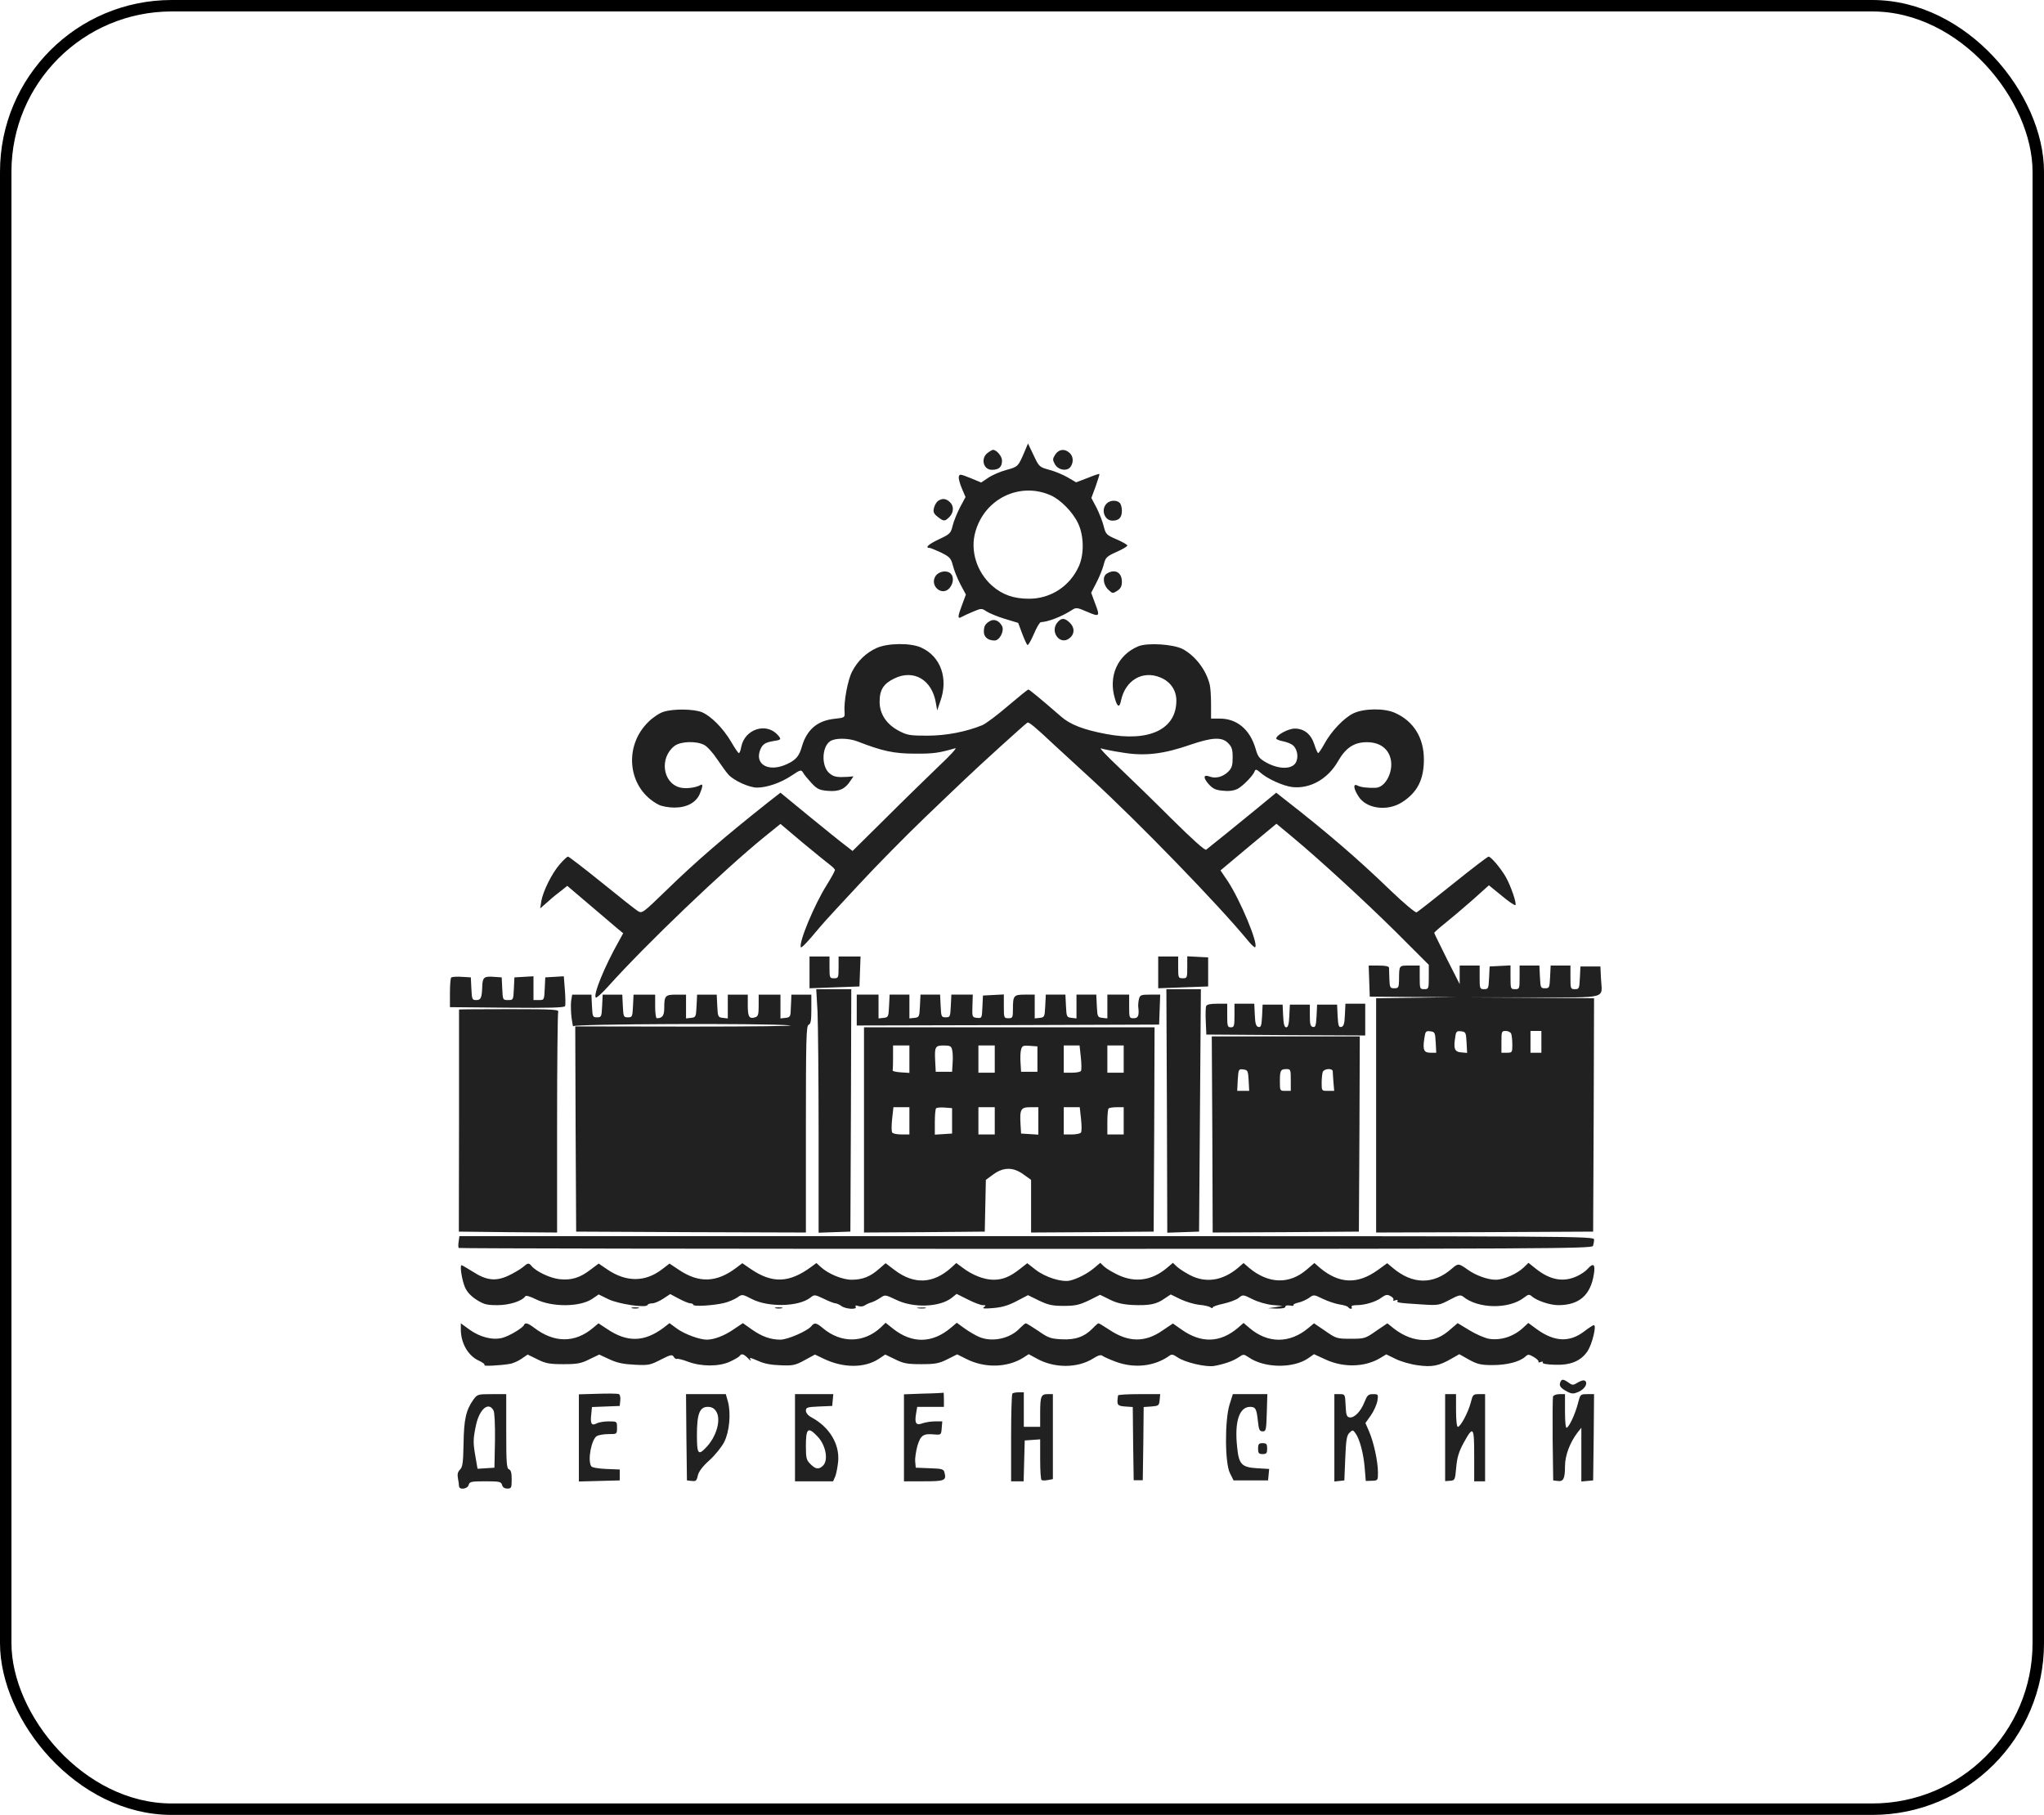 <?xml version="1.0" encoding="UTF-8"?> <svg xmlns="http://www.w3.org/2000/svg" width="357" height="317" viewBox="0 0 357 317" fill="none"><rect x="1" y="1" width="355" height="315" rx="29" stroke="black" stroke-width="2"></rect><g clip-path="url(#clip0_97_141)"><path d="M178.881 79.045C177.834 81.487 177.771 81.55 175.741 82.09C174.694 82.375 173.298 82.978 172.601 83.454L171.364 84.278L169.46 83.485C167.716 82.788 167.557 82.756 167.462 83.295C167.399 83.581 167.652 84.5 168.001 85.325L168.636 86.816L167.684 88.592C167.177 89.575 166.574 91.034 166.384 91.827C166.067 93.16 165.908 93.287 164.037 94.175C162.197 95.031 161.467 95.697 162.355 95.697C162.514 95.697 163.434 96.078 164.385 96.522C165.908 97.283 166.098 97.505 166.447 98.837C166.637 99.63 167.24 101.089 167.748 102.073L168.699 103.849L168.065 105.562C167.24 107.718 167.208 108.194 167.97 107.75C168.255 107.592 169.175 107.148 169.968 106.83C171.395 106.228 171.459 106.228 172.315 106.799C172.823 107.116 174.25 107.718 175.519 108.099L177.834 108.797L178.532 110.668C178.913 111.683 179.325 112.571 179.452 112.667C179.579 112.73 180.086 111.874 180.562 110.763C181.038 109.622 181.577 108.702 181.799 108.67C183.1 108.607 185.447 107.687 187.128 106.608C187.952 106.069 188.048 106.069 189.887 106.862C192.108 107.814 192.171 107.718 191.188 105.181L190.585 103.532L191.505 101.755C192.012 100.772 192.583 99.376 192.774 98.615C193.091 97.347 193.281 97.188 195.026 96.395C196.041 95.951 196.897 95.443 196.897 95.285C196.897 95.126 196.041 94.65 195.026 94.206C193.25 93.445 193.123 93.318 192.774 91.923C192.583 91.13 192.012 89.671 191.537 88.719L190.617 86.974L191.378 84.913C191.759 83.803 192.076 82.819 192.012 82.788C191.981 82.724 191.029 83.041 189.951 83.485L187.952 84.247L186.493 83.39C185.669 82.914 184.241 82.312 183.258 82.058C181.545 81.582 181.482 81.55 180.53 79.52L179.547 77.459L178.881 79.045ZM183.48 86.499C185.225 87.26 187.382 89.448 188.301 91.415C189.316 93.54 189.38 96.807 188.428 98.901C186.874 102.39 183.512 104.578 179.737 104.578C177.041 104.578 175.075 103.881 173.298 102.326C170.571 99.916 169.397 96.109 170.38 92.811C172.03 87.07 178.12 84.151 183.48 86.499Z" fill="#212121"></path><path d="M172.536 79.077C171.235 79.997 171.711 82.059 173.234 82.059C174.471 82.059 175.01 81.583 175.01 80.441C175.01 79.68 174.058 78.57 173.424 78.57C173.329 78.57 172.917 78.792 172.536 79.077Z" fill="#212121"></path><path d="M184.305 79.394C183.829 80.155 183.829 80.314 184.241 81.075C184.812 82.122 186.366 82.375 186.969 81.551C187.54 80.758 187.477 79.711 186.81 79.108C185.954 78.315 184.939 78.442 184.305 79.394Z" fill="#212121"></path><path d="M163.813 87.513C163.528 87.736 163.211 88.306 163.116 88.751C162.957 89.417 163.084 89.734 163.782 90.273C164.828 91.098 165.019 91.098 165.812 90.305C166.605 89.512 166.636 88.338 165.875 87.672C165.177 87.038 164.543 87.006 163.813 87.513Z" fill="#212121"></path><path d="M193.282 87.958C192.235 89.005 192.901 90.939 194.297 90.939C195.439 90.939 195.946 90.4 195.946 89.195C195.946 88.656 195.788 88.053 195.566 87.831C195.026 87.292 193.853 87.355 193.282 87.958Z" fill="#212121"></path><path d="M163.403 100.614C162.293 102.327 164.576 104.262 165.877 102.676C166.543 101.851 166.606 100.741 166.067 100.202C165.401 99.536 163.974 99.758 163.403 100.614Z" fill="#212121"></path><path d="M193.345 100.17C192.52 100.646 192.647 102.105 193.567 102.993C194.296 103.691 194.36 103.691 195.153 103.183C195.724 102.803 195.946 102.39 195.946 101.629C195.946 99.98 194.772 99.314 193.345 100.17Z" fill="#212121"></path><path d="M172.95 108.448C172.094 108.924 171.84 109.337 171.84 110.352C171.84 111.271 172.569 111.874 173.711 111.874C174.599 111.874 175.456 110.193 175.012 109.337C174.504 108.417 173.68 108.068 172.95 108.448Z" fill="#212121"></path><path d="M184.749 108.638C183.258 110.288 185.129 112.825 186.81 111.461C187.698 110.763 187.73 109.653 186.905 108.828C185.986 107.909 185.446 107.877 184.749 108.638Z" fill="#212121"></path><path d="M153.124 113.175C151.285 113.999 149.762 115.458 148.811 117.33C148.049 118.821 147.352 122.595 147.51 124.403C147.574 125.323 147.542 125.355 145.766 125.545C142.752 125.862 140.913 127.448 140.056 130.398C139.581 132.079 139.01 132.745 137.424 133.475C134.188 134.965 131.651 133.475 132.856 130.779C133.269 129.922 133.713 129.668 135.203 129.415C136.472 129.224 136.504 129.129 135.838 128.368C133.808 126.116 130.065 127.353 129.462 130.461C129.367 131.064 129.177 131.54 129.05 131.54C128.923 131.54 128.32 130.652 127.686 129.542C126.29 127.194 124.229 125.101 122.611 124.403C121.215 123.832 117.695 123.769 115.95 124.308C115.252 124.498 114.047 125.291 113.286 126.053C108.782 130.398 109.67 137.788 115.03 140.548C115.569 140.833 116.775 141.055 117.79 141.055C119.978 141.055 121.596 140.167 122.23 138.645C122.77 137.376 122.801 136.805 122.326 137.122C121.533 137.598 119.725 137.82 118.71 137.535C115.728 136.71 115.157 132.365 117.79 130.303C118.836 129.478 121.596 129.383 122.992 130.113C123.499 130.366 124.514 131.476 125.244 132.587C125.973 133.665 126.861 134.902 127.242 135.314C128.162 136.329 130.826 137.566 132.222 137.566C133.966 137.566 136.409 136.71 138.248 135.473C139.771 134.458 139.929 134.395 140.247 134.934C140.405 135.251 141.071 136.044 141.706 136.742C142.721 137.82 143.07 138.01 144.624 138.137C146.559 138.296 147.605 137.82 148.525 136.393L149.064 135.6L147.986 135.695C146.241 135.79 145.607 135.695 144.909 135.092C143.45 133.95 143.482 130.525 144.973 129.478C145.829 128.875 148.145 128.875 149.794 129.51C154.108 131.191 156.138 131.635 159.785 131.635C162.989 131.667 164.036 131.508 166.859 130.683C167.176 130.62 165.907 132.016 164.004 133.792C162.133 135.6 157.946 139.66 154.742 142.863L148.906 148.636L147.605 147.621C146.876 147.082 144.053 144.798 141.293 142.546L136.314 138.455L134.157 140.136C126.512 146.194 121.533 150.476 116.236 155.646C112.271 159.484 112.144 159.579 111.414 159.135C111.002 158.881 108.147 156.629 105.071 154.124C101.994 151.65 99.361 149.62 99.203 149.62C99.044 149.62 98.41 150.222 97.775 150.952C96.38 152.538 94.825 155.71 94.54 157.422L94.35 158.659L95.269 157.866C95.777 157.422 96.253 157.01 96.348 156.915C96.443 156.82 97.077 156.28 97.807 155.741L99.076 154.726L102.882 157.962C104.975 159.738 107.164 161.609 107.767 162.117L108.845 163.005L108.116 164.337C105.578 168.809 103.58 173.758 104.056 174.233C104.182 174.36 105.166 173.472 106.244 172.267C112.873 164.876 126.386 151.967 133.522 146.162L136.314 143.91L140.183 147.177C142.34 148.953 144.465 150.698 144.941 151.047C145.417 151.396 145.829 151.808 145.829 151.967C145.829 152.125 145.195 153.299 144.402 154.568C142.245 157.993 139.517 164.527 139.866 165.447C139.929 165.638 140.818 164.749 141.864 163.512C144.18 160.785 143.292 161.736 149.984 154.536C153.061 151.205 158.263 145.94 161.53 142.8C164.829 139.66 167.937 136.647 168.508 136.139C170.982 133.76 179.197 126.306 179.451 126.211C179.736 126.116 180.625 126.814 184.336 130.303C185.573 131.445 188.364 134.014 190.553 136.012C198.768 143.561 212.756 157.962 217.894 164.21C218.529 165.003 219.131 165.542 219.226 165.447C219.829 164.876 216.625 157.232 214.437 153.902L213.168 152.03L218.053 147.938L222.937 143.878L225.348 145.877C230.36 150.032 238.162 157.2 243.777 162.751L249.549 168.524V170.649C249.549 172.711 249.518 172.774 248.756 172.774C247.995 172.774 247.964 172.711 247.964 170.713V168.651H246.219C244.284 168.651 244.379 168.524 244.348 171.347C244.316 172.489 244.221 172.616 243.523 172.616C242.793 172.616 242.73 172.489 242.666 171.03C242.635 170.142 242.603 169.253 242.603 169.031C242.571 168.778 242 168.651 240.827 168.651H239.051L239.146 171.379L239.241 174.075L246.853 174.138L254.466 174.17L247.424 174.265L240.351 174.36V194.819V215.277L259.319 215.214L278.255 215.119L278.35 194.755L278.414 174.36L266.931 174.265L255.417 174.202H267.407C281.173 174.202 279.809 174.582 279.619 170.871L279.524 168.809H277.779H276.035L275.939 170.776C275.844 172.647 275.813 172.774 275.083 172.774C274.322 172.774 274.29 172.679 274.29 170.713V168.651H272.546H270.833L270.738 170.617C270.642 172.52 270.611 172.616 269.849 172.616C269.088 172.616 269.056 172.52 268.961 170.617L268.866 168.651H267.153H265.409V170.713C265.409 172.711 265.377 172.774 264.616 172.774C263.855 172.774 263.823 172.711 263.823 170.713V168.619L262.015 168.714L260.175 168.809L260.08 170.776C259.985 172.647 259.953 172.774 259.224 172.774C258.462 172.774 258.431 172.679 258.431 170.713V168.651H256.686H254.942V170.268V171.886L252.721 167.509C251.516 165.067 250.501 163.037 250.501 162.941C250.501 162.846 251.389 162.053 252.468 161.197C253.578 160.309 255.703 158.501 257.257 157.137L260.048 154.631L262.269 156.439C263.474 157.454 264.552 158.184 264.679 158.088C264.933 157.803 263.886 154.758 262.998 153.172C262.078 151.586 260.397 149.62 259.985 149.62C259.826 149.62 257.003 151.776 253.736 154.409C250.469 157.042 247.615 159.262 247.424 159.357C247.202 159.452 245.141 157.708 242.857 155.519C237.147 150 231.724 145.338 224.27 139.533L222.906 138.455L219.67 141.119C216.34 143.847 211.297 147.938 210.662 148.414C210.44 148.573 208.252 146.606 204.636 143.022C201.527 139.914 197.309 135.822 195.31 133.919C193.312 132.047 191.948 130.588 192.297 130.715C192.646 130.842 194.327 131.191 196.04 131.445C199.941 132.111 203.272 131.698 207.903 130.081C211.709 128.78 213.422 128.685 214.5 129.795C215.135 130.43 215.293 130.874 215.293 132.269C215.293 133.697 215.166 134.141 214.5 134.807C213.58 135.695 212.312 136.044 211.265 135.632C210.186 135.219 210.091 135.822 211.106 136.964C211.836 137.757 212.312 138.01 213.58 138.106C214.691 138.233 215.484 138.106 216.15 137.788C217.101 137.281 218.909 135.441 219.163 134.648C219.29 134.331 219.512 134.395 220.083 134.902C221.288 136.012 224.111 137.281 225.697 137.471C228.805 137.82 231.914 136.076 233.69 132.967C235.054 130.588 236.513 129.637 238.733 129.637C240.89 129.637 242.381 130.652 242.857 132.428C243.459 134.648 242.032 137.535 240.288 137.598C238.924 137.662 237.655 137.503 237.116 137.218C236.323 136.773 236.354 137.693 237.243 139.057C238.575 141.246 242.254 141.785 244.855 140.136C247.551 138.423 248.693 136.171 248.693 132.65C248.693 128.875 246.917 125.989 243.681 124.53C241.842 123.674 238.258 123.705 236.386 124.593C234.737 125.386 232.485 127.734 231.279 129.986C230.804 130.842 230.328 131.54 230.233 131.54C230.138 131.54 229.82 130.874 229.567 130.049C228.996 128.241 227.79 127.258 226.141 127.258C224.999 127.258 222.906 128.4 222.906 129.002C222.906 129.129 223.445 129.351 224.111 129.478C224.745 129.605 225.538 129.922 225.824 130.176C226.649 130.905 226.839 132.396 226.268 133.284C225.538 134.395 223.381 134.363 221.288 133.253C219.924 132.491 219.702 132.206 219.29 130.747C218.306 127.416 216.054 125.513 213.041 125.513H211.519V123.039C211.519 121.675 211.424 120.121 211.297 119.614C210.694 117.044 208.759 114.539 206.571 113.365C204.889 112.509 200.417 112.223 198.799 112.889C195.184 114.412 193.534 118.123 194.739 122.056C195.152 123.515 195.532 123.642 195.786 122.405C196.516 118.821 199.561 117.013 202.701 118.345C204.445 119.074 205.46 120.565 205.46 122.373C205.46 127.385 200.734 129.637 193.217 128.209C189.189 127.448 186.905 126.56 185.256 125.101C181.862 122.151 179.8 120.438 179.61 120.438C179.483 120.438 177.897 121.739 176.057 123.293C174.217 124.879 172.219 126.37 171.585 126.655C168.794 127.797 165.304 128.495 162.006 128.495C159.056 128.495 158.485 128.431 157.089 127.702C154.869 126.56 153.632 124.752 153.632 122.563C153.632 120.502 154.298 119.423 156.201 118.503C159.595 116.854 162.799 118.725 163.465 122.817L163.687 124.086L164.226 122.5C165.685 118.503 164.289 114.634 160.896 113.111C159.056 112.255 155.028 112.318 153.124 113.175ZM250.755 182.036L250.85 183.876H249.867C248.693 183.876 248.471 183.4 248.756 181.465C248.947 180.133 249.01 180.038 249.803 180.133C250.596 180.228 250.66 180.323 250.755 182.036ZM256.147 182.068L256.242 183.908L255.195 183.812C254.054 183.717 253.831 183.178 254.18 181.085C254.307 180.165 254.434 180.038 255.195 180.133C255.988 180.228 256.052 180.323 256.147 182.068ZM263.95 180.577C264.045 180.863 264.14 181.719 264.14 182.48C264.14 183.812 264.108 183.876 263.189 183.876H262.237V181.973C262.237 180.165 262.269 180.07 262.998 180.07C263.411 180.07 263.855 180.292 263.95 180.577ZM269.215 181.973V183.876H268.264H267.312V181.973V180.07H268.264H269.215V181.973Z" fill="#212121"></path><path d="M141.389 169.824V172.615L145.734 172.457L150.111 172.298L150.206 169.665L150.302 167.064H148.367H146.464V168.968C146.464 170.776 146.432 170.871 145.671 170.871C144.909 170.871 144.878 170.776 144.878 168.968V167.064H143.133H141.389V169.824Z" fill="#212121"></path><path d="M202.289 169.824V172.615L206.635 172.457L211.012 172.298V169.761V167.223L209.204 167.128L207.364 167.033V168.968C207.364 170.776 207.332 170.871 206.571 170.871C205.81 170.871 205.778 170.776 205.778 168.968V167.064H204.034H202.289V169.824Z" fill="#212121"></path><path d="M78.808 170.743C78.681 170.87 78.586 172.076 78.586 173.44V175.914L88.577 176.009C95.873 176.072 98.6 176.009 98.696 175.723C98.791 175.533 98.759 174.296 98.664 172.964L98.474 170.521L96.856 170.617L95.238 170.712L95.143 172.678C95.048 174.645 95.048 174.677 94.128 174.677H93.177V172.583V170.521L91.527 170.617L89.846 170.712L89.751 172.678C89.656 174.645 89.656 174.677 88.736 174.677C87.816 174.677 87.816 174.645 87.721 172.678L87.626 170.712L86.23 170.617C84.581 170.49 84.295 170.712 84.232 172.171C84.168 174.264 84.01 174.677 83.185 174.677C82.456 174.677 82.424 174.55 82.329 172.678L82.234 170.712L80.648 170.617C79.76 170.553 78.935 170.617 78.808 170.743Z" fill="#212121"></path><path d="M142.785 176.643C142.88 178.8 142.975 188.379 142.975 197.927V215.309L145.766 215.213L148.526 215.118L148.621 193.93L148.684 172.774H145.639H142.562L142.785 176.643Z" fill="#212121"></path><path d="M203.812 194.025L203.875 215.309L206.667 215.213L209.426 215.118L209.585 193.93L209.743 172.774H206.73H203.717L203.812 194.025Z" fill="#212121"></path><path d="M99.743 174.899C99.679 175.565 99.711 176.898 99.838 177.849C99.965 178.801 100.092 179.435 100.123 179.245C100.155 178.833 133.396 178.706 137.9 179.086C139.391 179.213 131.557 179.308 120.518 179.308L100.472 179.277L100.536 197.198L100.631 215.119L120.709 215.214L140.755 215.277V197.229C140.755 181.497 140.818 179.15 141.231 178.991C141.611 178.864 141.707 178.23 141.707 176.263V173.726H139.962H138.217L138.186 174.741C138.154 175.312 138.122 176.2 138.091 176.739C138.059 177.532 137.9 177.722 137.202 177.786L136.314 177.881V175.819V173.726H134.411H132.508V175.597C132.508 177.215 132.413 177.532 131.874 177.691C130.859 178.008 130.605 177.595 130.605 175.597V173.726H128.86H127.116V175.819V177.881L126.26 177.786C125.403 177.691 125.371 177.595 125.276 175.692L125.181 173.726H123.468H121.755L121.66 175.692C121.565 177.595 121.533 177.691 120.709 177.786L119.821 177.881V175.819V173.726H118.108C116.173 173.726 116.014 173.916 116.014 176.105C116.014 177.405 115.665 177.849 114.714 177.849C114.555 177.849 114.428 176.929 114.428 175.788V173.726H112.525H110.654L110.559 175.692C110.464 177.595 110.432 177.691 109.671 177.691C108.909 177.691 108.878 177.595 108.782 175.692L108.687 173.726H106.975H105.262L105.167 175.692C105.071 177.595 105.04 177.691 104.278 177.691C103.517 177.691 103.485 177.595 103.39 175.692L103.295 173.726H101.614H99.933L99.743 174.899Z" fill="#212121"></path><path d="M149.637 176.421V179.117L176.058 179.054L202.448 178.959L202.544 176.326L202.639 173.725H200.894C199.308 173.725 199.118 173.788 198.928 174.486C198.833 174.899 198.769 175.501 198.801 175.818C198.991 177.404 198.801 177.848 198.008 177.848C197.247 177.848 197.215 177.785 197.215 175.787V173.725H195.312H193.409V175.818V177.88L192.552 177.785C191.696 177.69 191.664 177.595 191.569 175.692L191.474 173.725H189.761H188.016V175.818V177.88L187.16 177.785C186.304 177.69 186.272 177.595 186.177 175.692L186.082 173.725H184.369H182.656L182.561 175.692C182.466 177.595 182.434 177.69 181.609 177.785L180.721 177.88V175.818V173.725H179.008C177.042 173.725 176.915 173.884 176.915 176.294C176.915 177.753 176.851 177.848 176.122 177.848C175.361 177.848 175.329 177.785 175.329 175.787V173.693L173.521 173.788L171.681 173.884L171.586 175.882C171.491 177.848 171.491 177.88 170.635 177.785C169.81 177.69 169.778 177.658 169.842 175.692L169.905 173.725H168.034H166.162L166.067 175.692C165.972 177.595 165.94 177.69 165.179 177.69C164.418 177.69 164.386 177.595 164.291 175.692L164.196 173.725H162.483H160.77L160.675 175.692C160.58 177.595 160.548 177.69 159.723 177.785L158.835 177.88V175.818V173.725H157.091H155.378L155.283 175.692C155.188 177.595 155.156 177.69 154.331 177.785L153.443 177.88V175.818V173.725H151.54H149.637V176.421Z" fill="#212121"></path><path d="M210.663 175.724C210.568 175.978 210.536 177.183 210.599 178.452L210.695 180.704L224.587 180.799L238.448 180.862V178.071V175.312H236.704H234.991L234.896 177.278C234.833 178.864 234.674 179.276 234.262 179.372C233.818 179.467 233.722 179.149 233.627 177.468L233.532 175.47H231.788H230.043L229.948 177.468C229.853 179.149 229.758 179.467 229.313 179.372C228.869 179.276 228.774 178.896 228.774 177.373V175.47H227.03H225.285L225.19 177.437C225.127 178.896 224.968 179.435 224.651 179.435C224.334 179.435 224.175 178.896 224.112 177.437L224.016 175.47H222.272H220.527L220.432 177.468C220.337 179.149 220.242 179.467 219.798 179.372C219.386 179.276 219.227 178.864 219.163 177.278L219.068 175.312H217.356H215.611V177.373C215.611 179.213 215.548 179.435 214.977 179.435C214.406 179.435 214.342 179.213 214.342 177.373V175.312H212.598C211.424 175.312 210.79 175.438 210.663 175.724Z" fill="#212121"></path><path d="M80.172 176.327C80.172 176.39 80.172 185.113 80.172 195.77L80.141 215.119L88.736 215.214L97.3 215.277V196.278C97.3 185.811 97.396 177.056 97.491 176.771C97.681 176.327 96.793 176.263 88.927 176.263C84.106 176.263 80.172 176.295 80.172 176.327Z" fill="#212121"></path><path d="M150.904 197.356V215.277L161.467 215.214L171.997 215.119L172.092 210.583L172.188 206.079L173.488 205.127C175.264 203.827 176.977 203.827 178.753 205.127L180.086 206.079V210.678V215.277L190.806 215.214L201.496 215.119L201.591 197.261L201.654 179.435H176.279H150.904V197.356ZM158.834 185.018V187.397L157.343 187.301C156.487 187.238 155.852 187.111 155.916 186.953C155.948 186.826 155.979 185.811 155.979 184.669V182.607H157.407H158.834V185.018ZM166.288 183.337C166.415 183.749 166.446 184.796 166.383 185.652L166.288 187.206H164.861H163.433L163.338 185.335C163.211 182.829 163.338 182.607 164.829 182.607C165.907 182.607 166.161 182.734 166.288 183.337ZM173.742 184.986V187.365H172.314H170.887V184.986V182.607H172.314H173.742V184.986ZM181.196 184.986V187.206H179.768H178.341L178.246 185.652C178.182 184.796 178.214 183.749 178.341 183.337C178.5 182.67 178.69 182.575 179.864 182.67L181.196 182.766V184.986ZM188.776 184.669C188.903 185.811 188.903 186.889 188.808 187.048C188.681 187.238 187.984 187.365 187.191 187.365H185.795V184.986V182.607H187.191H188.554L188.776 184.669ZM196.262 184.986V187.365H194.835H193.407V184.986V182.607H194.835H196.262V184.986ZM158.834 195.77V198.149H157.438C156.645 198.149 155.916 197.991 155.821 197.8C155.694 197.61 155.694 196.563 155.821 195.421L156.043 193.391H157.438H158.834V195.77ZM166.288 195.77V197.991L164.797 198.086L163.275 198.181V195.992C163.275 194.787 163.37 193.709 163.497 193.582C163.624 193.455 164.29 193.391 165.019 193.455L166.288 193.55V195.77ZM173.742 195.77V198.149H172.314H170.887V195.77V193.391H172.314H173.742V195.77ZM181.354 195.802V198.181L179.864 198.086L178.341 197.991L178.246 196.436C178.087 193.772 178.278 193.391 179.927 193.391H181.354V195.802ZM188.808 195.421C188.935 196.563 188.935 197.61 188.808 197.8C188.713 197.991 187.984 198.149 187.191 198.149H185.795V195.77V193.391H187.191H188.586L188.808 195.421ZM196.262 195.77V198.149H194.835H193.407V195.992C193.407 194.787 193.503 193.709 193.629 193.613C193.725 193.487 194.391 193.391 195.057 193.391H196.262V195.77Z" fill="#212121"></path><path d="M211.742 198.149L211.805 215.277L224.588 215.214L237.339 215.119L237.434 198.054L237.497 181.021H224.588H211.646L211.742 198.149ZM218.085 188.697L218.181 190.537H217.134H216.087L216.182 188.602C216.309 186.73 216.341 186.699 217.134 186.794C217.927 186.889 217.99 187.016 218.085 188.697ZM225.444 188.634V190.537H224.493C223.541 190.537 223.541 190.505 223.541 188.856C223.541 186.953 223.668 186.73 224.715 186.73C225.412 186.73 225.444 186.857 225.444 188.634ZM232.771 187.111C232.771 187.333 232.835 188.19 232.898 189.014L233.025 190.537H231.946C230.836 190.537 230.836 190.537 230.836 189.141C230.836 188.38 230.931 187.523 231.027 187.238C231.249 186.635 232.739 186.54 232.771 187.111Z" fill="#212121"></path><path d="M80.109 216.863C80.014 217.402 80.045 217.878 80.109 217.973C80.204 218.068 124.769 218.132 179.167 218.132C269.089 218.132 278.034 218.1 278.224 217.624C278.319 217.339 278.415 216.863 278.415 216.514C278.415 215.912 276.797 215.912 179.325 215.912H80.236L80.109 216.863Z" fill="#212121"></path><path d="M91.273 221.367C90.829 221.716 89.719 222.382 88.767 222.826C86.578 223.841 84.929 223.651 82.55 222.096C81.567 221.494 80.71 220.986 80.615 220.986C80.266 220.986 80.679 223.619 81.218 224.856C81.567 225.649 82.233 226.378 83.216 227.013C84.517 227.837 85.024 227.964 86.896 227.964C88.989 227.964 91.209 227.235 91.749 226.41C91.844 226.22 92.605 226.442 93.556 226.918C96.411 228.345 101.296 228.313 103.453 226.854L104.563 226.093L106.244 226.918C107.989 227.774 112.905 228.503 113.095 227.933C113.159 227.774 113.539 227.647 113.92 227.647C114.332 227.647 115.189 227.266 115.855 226.822L117.06 226.029L118.551 226.822C119.376 227.266 120.295 227.647 120.581 227.647C120.866 227.647 121.088 227.774 121.088 227.901C121.088 228.25 124.673 228.028 126.481 227.584C127.274 227.393 128.289 226.949 128.764 226.632C129.621 226.029 129.652 226.029 131.302 226.886C134.188 228.377 139.485 228.25 141.515 226.664C142.245 226.093 142.277 226.093 143.894 226.854C144.782 227.298 145.702 227.647 145.924 227.647C146.146 227.647 146.622 227.869 146.971 228.123C147.7 228.662 149.794 228.789 149.445 228.25C149.318 227.996 149.477 227.964 149.921 228.123C150.301 228.25 150.777 228.186 150.999 228.028C151.221 227.869 151.729 227.615 152.173 227.488C152.617 227.362 153.315 226.981 153.79 226.664C154.583 226.125 154.615 226.125 156.487 227.013C159.5 228.503 164.131 228.345 166.256 226.664L167.081 225.998L169.047 226.981C170.094 227.52 171.299 227.964 171.648 227.964C172.219 227.964 172.251 228.028 171.838 228.313C171.489 228.567 171.934 228.599 173.456 228.472C175.01 228.345 176.089 228.028 177.548 227.266L179.546 226.22L181.481 227.171C183.099 227.933 183.796 228.091 185.795 228.091C187.793 228.091 188.491 227.933 190.172 227.14L192.138 226.156L193.819 226.981C194.993 227.584 196.103 227.837 197.753 227.933C200.671 228.059 201.939 227.837 203.335 226.854L204.477 226.093L206.158 226.918C207.078 227.362 208.569 227.806 209.425 227.901C210.313 227.964 211.201 228.186 211.423 228.345C211.645 228.535 211.804 228.535 211.804 228.377C211.804 228.218 212.629 227.933 213.675 227.711C214.69 227.488 215.896 227.044 216.308 226.727C217.069 226.093 217.101 226.093 218.75 226.918C219.67 227.393 221.224 227.837 222.208 227.933L224.016 228.091L222.747 228.313L221.478 228.503L223.001 228.567C223.921 228.567 224.492 228.472 224.492 228.25C224.492 228.028 224.809 227.964 225.284 228.028C225.697 228.123 225.982 228.091 225.919 227.964C225.824 227.837 226.204 227.647 226.744 227.52C227.283 227.425 228.107 227.044 228.583 226.727C229.44 226.093 229.471 226.093 231.026 226.854C231.882 227.266 233.182 227.711 233.944 227.837C234.673 227.933 235.371 228.155 235.466 228.313C235.561 228.472 235.783 228.599 235.942 228.599C236.132 228.599 236.164 228.472 236.069 228.281C235.942 228.091 236.291 227.964 236.925 227.964C238.384 227.964 240.319 227.393 241.302 226.632C242.032 226.125 242.286 226.061 242.857 226.378C243.237 226.569 243.459 226.854 243.364 227.013C243.237 227.203 243.396 227.235 243.713 227.108C244.03 227.013 244.189 227.044 244.094 227.203C243.872 227.52 244.221 227.584 248.281 227.837C251.199 228.028 251.357 227.996 253.165 227.044C254.751 226.188 255.1 226.125 255.544 226.473C258.177 228.63 263.569 228.694 266.202 226.632C266.931 226.061 267.09 226.029 267.566 226.442C268.454 227.203 270.737 227.964 272.165 227.964C275.812 227.964 277.811 226.22 278.382 222.54C278.667 220.796 278.287 220.51 277.272 221.652C276.954 222.033 276.098 222.604 275.4 222.921C273.053 223.999 270.737 223.587 268.232 221.589L266.963 220.574L266.107 221.398C264.933 222.509 262.649 223.524 261.222 223.524C259.826 223.524 257.733 222.762 256.369 221.779C254.751 220.637 254.688 220.637 253.609 221.557C250.374 224.412 246.726 224.38 243.269 221.462L242.286 220.637L240.668 221.811C237.116 224.38 233.912 224.253 230.55 221.462L229.567 220.606L228.234 221.747C225.189 224.38 221.542 224.253 218.179 221.462L217.196 220.606L216.213 221.462C213.517 223.714 210.567 224.158 207.807 222.699C206.951 222.255 205.936 221.589 205.555 221.24L204.858 220.574L203.811 221.462C201.21 223.651 198.292 224.095 195.31 222.699C194.359 222.255 193.249 221.589 192.868 221.24L192.17 220.574L191.155 221.43C189.918 222.477 188.174 223.365 186.841 223.682C185.382 223.968 182.623 223.111 180.878 221.779L179.419 220.637L178.246 221.557C176.406 223.016 175.169 223.524 173.519 223.524C171.87 223.524 169.777 222.699 168.096 221.398L167.017 220.606L166.192 221.367C163.021 224.253 159.658 224.412 156.264 221.843L154.679 220.637L153.505 221.652C152.014 222.984 150.619 223.524 148.747 223.524C147.129 223.524 144.655 222.509 143.323 221.272L142.594 220.606L141.737 221.24C137.836 224.126 134.886 224.221 131.08 221.621L129.652 220.637L128.606 221.43C125.18 224.031 122.072 224.158 118.551 221.779L116.933 220.701L115.569 221.747C112.683 223.936 109.416 223.968 106.149 221.779L104.563 220.701L103.167 221.747C101.328 223.175 99.805 223.651 97.743 223.428C96.126 223.27 93.652 222.096 92.859 221.145C92.351 220.542 92.224 220.542 91.273 221.367Z" fill="#212121"></path><path d="M110.399 228.504C110.685 228.568 111.192 228.568 111.509 228.504C111.795 228.409 111.541 228.346 110.938 228.346C110.336 228.346 110.082 228.409 110.399 228.504Z" fill="#212121"></path><path d="M135.458 228.504C135.743 228.568 136.251 228.568 136.568 228.504C136.853 228.409 136.6 228.346 135.997 228.346C135.394 228.346 135.14 228.409 135.458 228.504Z" fill="#212121"></path><path d="M160.357 228.504C160.737 228.568 161.308 228.568 161.626 228.504C161.911 228.409 161.594 228.346 160.896 228.377C160.198 228.377 159.944 228.441 160.357 228.504Z" fill="#212121"></path><path d="M80.488 232.215C80.488 234.626 81.789 236.846 83.66 237.671C84.358 237.988 84.77 238.337 84.612 238.432C84.263 238.654 87.181 238.527 88.925 238.242C89.496 238.178 90.448 237.766 91.051 237.353L92.161 236.592L93.842 237.417C95.301 238.146 95.967 238.273 98.409 238.273C100.852 238.273 101.486 238.146 102.945 237.417L104.658 236.592L106.434 237.417C107.798 238.051 108.877 238.273 110.843 238.368C113.254 238.495 113.571 238.432 115.411 237.48C117.155 236.592 117.409 236.56 117.663 236.973C117.821 237.258 118.075 237.417 118.202 237.353C118.329 237.258 119.217 237.48 120.137 237.829C122.484 238.717 125.592 238.717 127.495 237.829C128.32 237.449 129.081 237.005 129.177 236.846C129.494 236.37 129.874 236.465 130.636 237.227C131.016 237.639 131.238 237.766 131.111 237.544C130.826 237.036 130.921 237.068 132.57 237.766C133.459 238.178 134.823 238.432 136.345 238.464C138.47 238.559 138.914 238.464 140.532 237.575L142.34 236.592L143.862 237.322C147.288 238.971 150.999 238.971 153.473 237.353L154.615 236.592L156.328 237.417C157.787 238.146 158.453 238.273 160.895 238.273C163.369 238.273 164.004 238.146 165.463 237.417L167.176 236.56L168.762 237.353C171.933 238.971 175.867 238.908 178.69 237.163L179.673 236.529L181.068 237.29C184.145 239.003 188.205 239.003 190.965 237.258C191.789 236.719 192.297 236.592 192.551 236.814C192.773 236.973 193.788 237.449 194.834 237.829C198.101 239.066 201.654 238.654 204.223 236.814C204.635 236.497 204.921 236.56 205.65 237.068C206.919 237.956 210.567 238.812 212.026 238.59C213.802 238.273 215.356 237.734 216.34 237.068C217.164 236.497 217.228 236.497 218.084 237.068C220.844 239.003 225.982 239.035 228.551 237.195L229.503 236.529L231.501 237.449C234.578 238.876 238.194 238.812 240.858 237.322L242.127 236.56L243.745 237.353C244.633 237.797 246.377 238.305 247.614 238.464C250.152 238.812 251.294 238.59 253.546 237.29L254.878 236.529L256.559 237.48C258.018 238.273 258.621 238.432 260.683 238.432C263.188 238.432 265.409 237.861 266.392 236.973C266.899 236.497 267.026 236.529 267.914 237.036C268.422 237.353 268.803 237.702 268.707 237.861C268.612 237.988 268.803 238.02 269.088 237.893C269.405 237.766 269.564 237.829 269.437 237.988C269.342 238.178 270.135 238.337 271.467 238.368C274.29 238.495 276.13 237.734 277.303 235.958C278.096 234.721 278.889 231.454 278.382 231.454C278.223 231.454 277.462 231.961 276.669 232.564C274.131 234.499 271.499 234.372 268.485 232.215L266.931 231.073L266.075 231.866C264.394 233.452 262.11 234.182 260.016 233.833C259.35 233.706 257.828 233.071 256.686 232.374L254.593 231.105L253.482 232.056C251.833 233.547 250.533 234.086 248.756 234.055C246.948 234.055 245.14 233.357 243.459 232.056L242.317 231.137L240.351 232.469C238.448 233.801 238.321 233.833 235.91 233.833C233.5 233.833 233.373 233.801 231.47 232.469L229.503 231.137L228.551 231.93C225.284 234.689 221.446 234.689 218.243 231.961L217.196 231.073L216.181 231.961C213.073 234.562 209.806 234.657 206.348 232.215L204.858 231.168L203.018 232.405C199.973 234.53 197.023 234.467 193.724 232.247C192.804 231.644 191.98 231.137 191.853 231.137C191.758 231.137 191.314 231.517 190.901 231.961C189.442 233.484 187.825 234.055 185.446 233.928C183.511 233.833 183.067 233.674 181.354 232.469C180.275 231.739 179.292 231.137 179.165 231.137C179.038 231.137 178.594 231.517 178.15 231.961C176.469 233.801 173.329 234.499 171.014 233.515C170.411 233.262 169.269 232.596 168.508 232.056L167.112 231.041L166.097 231.898C162.83 234.657 159.309 234.721 155.947 232.056L154.678 231.041L153.822 231.866C150.872 234.594 146.907 234.657 143.735 231.993C142.562 231.01 142.245 230.946 141.674 231.676C140.976 232.5 137.55 233.991 136.313 233.991C134.632 233.991 133.141 233.484 131.365 232.247L129.748 231.105L128.098 232.215C126.48 233.325 124.704 233.991 123.435 233.991C122.198 233.991 119.598 233.04 118.265 232.088L116.933 231.105L115.918 231.898C112.524 234.435 109.543 234.499 106.022 232.12L104.531 231.137L103.548 231.961C100.408 234.594 96.792 234.594 93.271 231.898C92.224 231.105 91.717 230.946 91.526 231.422C91.336 231.93 88.957 233.357 87.752 233.674C86.071 234.118 83.882 233.579 82.011 232.247L80.488 231.137V232.215Z" fill="#212121"></path><path d="M272.514 241.445C272.26 242.047 272.577 242.46 273.719 243.062C274.512 243.475 274.829 243.475 275.59 243.158C276.701 242.714 277.367 241.699 276.891 241.223C276.669 241.001 276.256 241.096 275.622 241.445C274.766 241.984 274.639 241.984 273.941 241.477C273.021 240.842 272.736 240.842 272.514 241.445Z" fill="#212121"></path><path d="M104.372 243.444L101.105 243.539V251.151V258.764L104.69 258.669L108.242 258.573V257.622V256.67L105.863 256.575C104.468 256.512 103.389 256.321 103.262 256.099C102.596 255.053 103.294 251.341 104.277 250.802C104.595 250.644 105.514 250.485 106.307 250.485C107.766 250.485 107.766 250.485 107.766 249.375C107.766 248.265 107.766 248.265 106.307 248.265C105.514 248.265 104.563 248.423 104.214 248.614C103.326 249.089 103.072 248.677 103.262 247.091L103.389 245.759L105.832 245.664L108.242 245.569L108.337 244.585C108.401 243.983 108.274 243.539 108.02 243.475C107.798 243.412 106.149 243.38 104.372 243.444Z" fill="#212121"></path><path d="M161.308 243.411L157.883 243.538V251.119V258.731H161.34C164.988 258.731 165.337 258.605 164.956 257.177C164.829 256.606 164.512 256.511 162.355 256.448L159.945 256.353L159.849 255.306C159.786 254.735 159.976 253.498 160.23 252.546C160.801 250.675 161.245 250.358 163.212 250.548C164.353 250.643 164.385 250.611 164.48 249.438L164.575 248.264H163.307C162.609 248.264 161.657 248.423 161.182 248.581C160.04 249.026 159.722 248.645 159.976 247.059L160.198 245.727H162.514H164.861V244.458C164.861 243.76 164.829 243.221 164.797 243.253C164.734 243.284 163.18 243.38 161.308 243.411Z" fill="#212121"></path><path d="M176.82 243.411C176.693 243.506 176.598 247.027 176.598 251.182V258.731H177.708H178.786L178.881 255.147L178.977 251.595L180.34 251.5L181.673 251.404V254.893C181.673 256.797 181.768 258.446 181.926 258.509C182.053 258.605 182.529 258.605 183.037 258.509L183.893 258.351V250.929V243.506H182.973C181.831 243.506 181.673 243.887 181.673 246.869V249.216H180.245H178.818V246.203V243.189H177.93C177.422 243.189 176.915 243.284 176.82 243.411Z" fill="#212121"></path><path d="M82.709 244.427C81.376 246.298 81.027 247.916 80.964 252.134C80.901 255.465 80.805 256.258 80.33 256.702C79.949 257.082 79.854 257.526 79.981 258.192C80.076 258.7 80.171 259.334 80.171 259.556C80.171 260.286 81.662 260.096 81.852 259.366C82.011 258.795 82.296 258.732 84.77 258.732C87.244 258.732 87.53 258.795 87.688 259.366C87.784 259.778 88.132 260 88.608 260C89.306 260 89.37 259.874 89.37 258.415C89.37 257.273 89.243 256.765 88.894 256.638C88.481 256.48 88.418 255.433 88.418 249.977V243.507H85.912C83.47 243.507 83.375 243.538 82.709 244.427ZM86.198 246.361C86.388 246.742 86.483 248.804 86.451 251.658L86.356 256.353L84.897 256.448L83.406 256.543L83.057 254.513C82.613 251.976 82.613 251.436 83.121 248.994C83.724 246.108 85.341 244.744 86.198 246.361Z" fill="#212121"></path><path d="M119.884 251.024L119.979 258.573L120.835 258.668C121.533 258.763 121.692 258.636 121.882 257.716C122.041 257.018 122.707 256.13 123.912 255.052C124.895 254.164 126.037 252.736 126.481 251.88C127.401 250.072 127.687 246.9 127.147 244.838L126.767 243.506H123.278H119.82L119.884 251.024ZM125.086 246.52C125.974 247.915 125.181 250.865 123.373 252.768C121.945 254.291 121.723 254.005 121.723 250.643C121.723 246.932 122.199 245.727 123.627 245.727C124.293 245.727 124.737 245.98 125.086 246.52Z" fill="#212121"></path><path d="M138.852 251.119V258.731H142.182H145.512L145.893 257.843C146.083 257.368 146.305 256.162 146.401 255.179C146.623 252.166 144.846 249.248 141.738 247.566C141.135 247.249 140.755 246.773 140.755 246.393C140.755 245.822 141.008 245.758 143.07 245.663L145.354 245.568L145.449 244.521L145.544 243.506H142.214H138.852V251.119ZM142.816 250.929C144.244 252.451 144.72 255.052 143.736 256.004C143.038 256.701 142.436 256.638 141.548 255.718C140.85 255.052 140.755 254.671 140.755 252.61C140.755 249.438 141.104 249.121 142.816 250.929Z" fill="#212121"></path><path d="M195.279 243.728C195.025 245.378 195.121 245.568 196.484 245.663L197.848 245.758L197.912 252.166L198.007 258.541H198.8H199.593L199.688 252.166L199.751 245.758L201.115 245.663C202.352 245.568 202.448 245.505 202.543 244.521L202.638 243.506H198.99C196.96 243.506 195.279 243.601 195.279 243.728Z" fill="#212121"></path><path d="M214.754 245.315C213.897 248.074 213.929 255.56 214.817 257.304L215.452 258.573H218.465H221.478L221.573 257.59L221.669 256.575L219.543 256.448C216.879 256.289 216.371 255.75 216.086 252.832C215.579 248.36 216.435 245.727 218.338 245.727C219.29 245.727 219.48 246.076 219.702 248.233C219.861 249.724 219.987 250.009 220.527 250.009C221.129 250.009 221.161 249.755 221.256 246.742L221.351 243.507H218.338H215.325L214.754 245.315Z" fill="#212121"></path><path d="M233.057 251.151V258.764L233.945 258.669L234.801 258.573L234.96 254.704C235.087 251.532 235.214 250.707 235.689 250.263C236.229 249.724 236.292 249.724 236.736 250.326C237.466 251.31 238.163 253.911 238.354 256.385L238.544 258.669L239.591 258.637C240.669 258.605 240.669 258.573 240.669 257.178C240.669 255.243 239.908 251.817 239.115 250.009L238.481 248.55L239.432 247.218C239.94 246.489 240.447 245.347 240.574 244.681C240.733 243.539 240.733 243.507 239.813 243.507C238.988 243.507 238.798 243.697 238.322 244.871C237.688 246.52 236.514 247.726 235.689 247.567C235.214 247.472 235.087 247.123 235.023 245.474C234.928 243.539 234.928 243.507 234.008 243.507H233.057V251.151Z" fill="#212121"></path><path d="M252.404 251.087V258.7L253.292 258.636C254.117 258.573 254.149 258.478 254.339 256.289C254.498 254.513 254.815 253.53 255.64 252.007C257.321 248.962 257.479 249.152 257.479 254.259V258.731H258.431H259.382V251.119V243.506H258.304C257.289 243.506 257.226 243.602 256.877 244.997C256.433 246.678 255.1 249.216 254.625 249.216C254.434 249.216 254.307 247.979 254.307 246.361V243.506H253.356H252.404V251.087Z" fill="#212121"></path><path d="M271.246 243.919C271.182 244.141 271.151 247.535 271.182 251.437L271.278 258.573L272.039 258.669C273.054 258.827 273.339 258.288 273.339 256.099C273.339 254.228 274.196 251.944 275.56 250.168L276.194 249.375V254.069V258.764L277.241 258.669L278.256 258.573L278.351 251.024L278.414 243.507H277.209C276.004 243.507 276.004 243.539 275.591 245.156C275.115 246.964 274.164 249.058 273.656 249.375C273.466 249.502 273.339 248.519 273.339 246.552V243.507H272.388C271.848 243.507 271.341 243.697 271.246 243.919Z" fill="#212121"></path><path d="M219.734 253.022C219.734 253.815 219.861 253.974 220.527 253.974C221.193 253.974 221.32 253.815 221.32 253.022C221.32 252.229 221.193 252.071 220.527 252.071C219.861 252.071 219.734 252.229 219.734 253.022Z" fill="#212121"></path></g><defs><clipPath id="clip0_97_141"><rect width="203" height="203" fill="white" transform="translate(77 57)"></rect></clipPath></defs></svg> 
